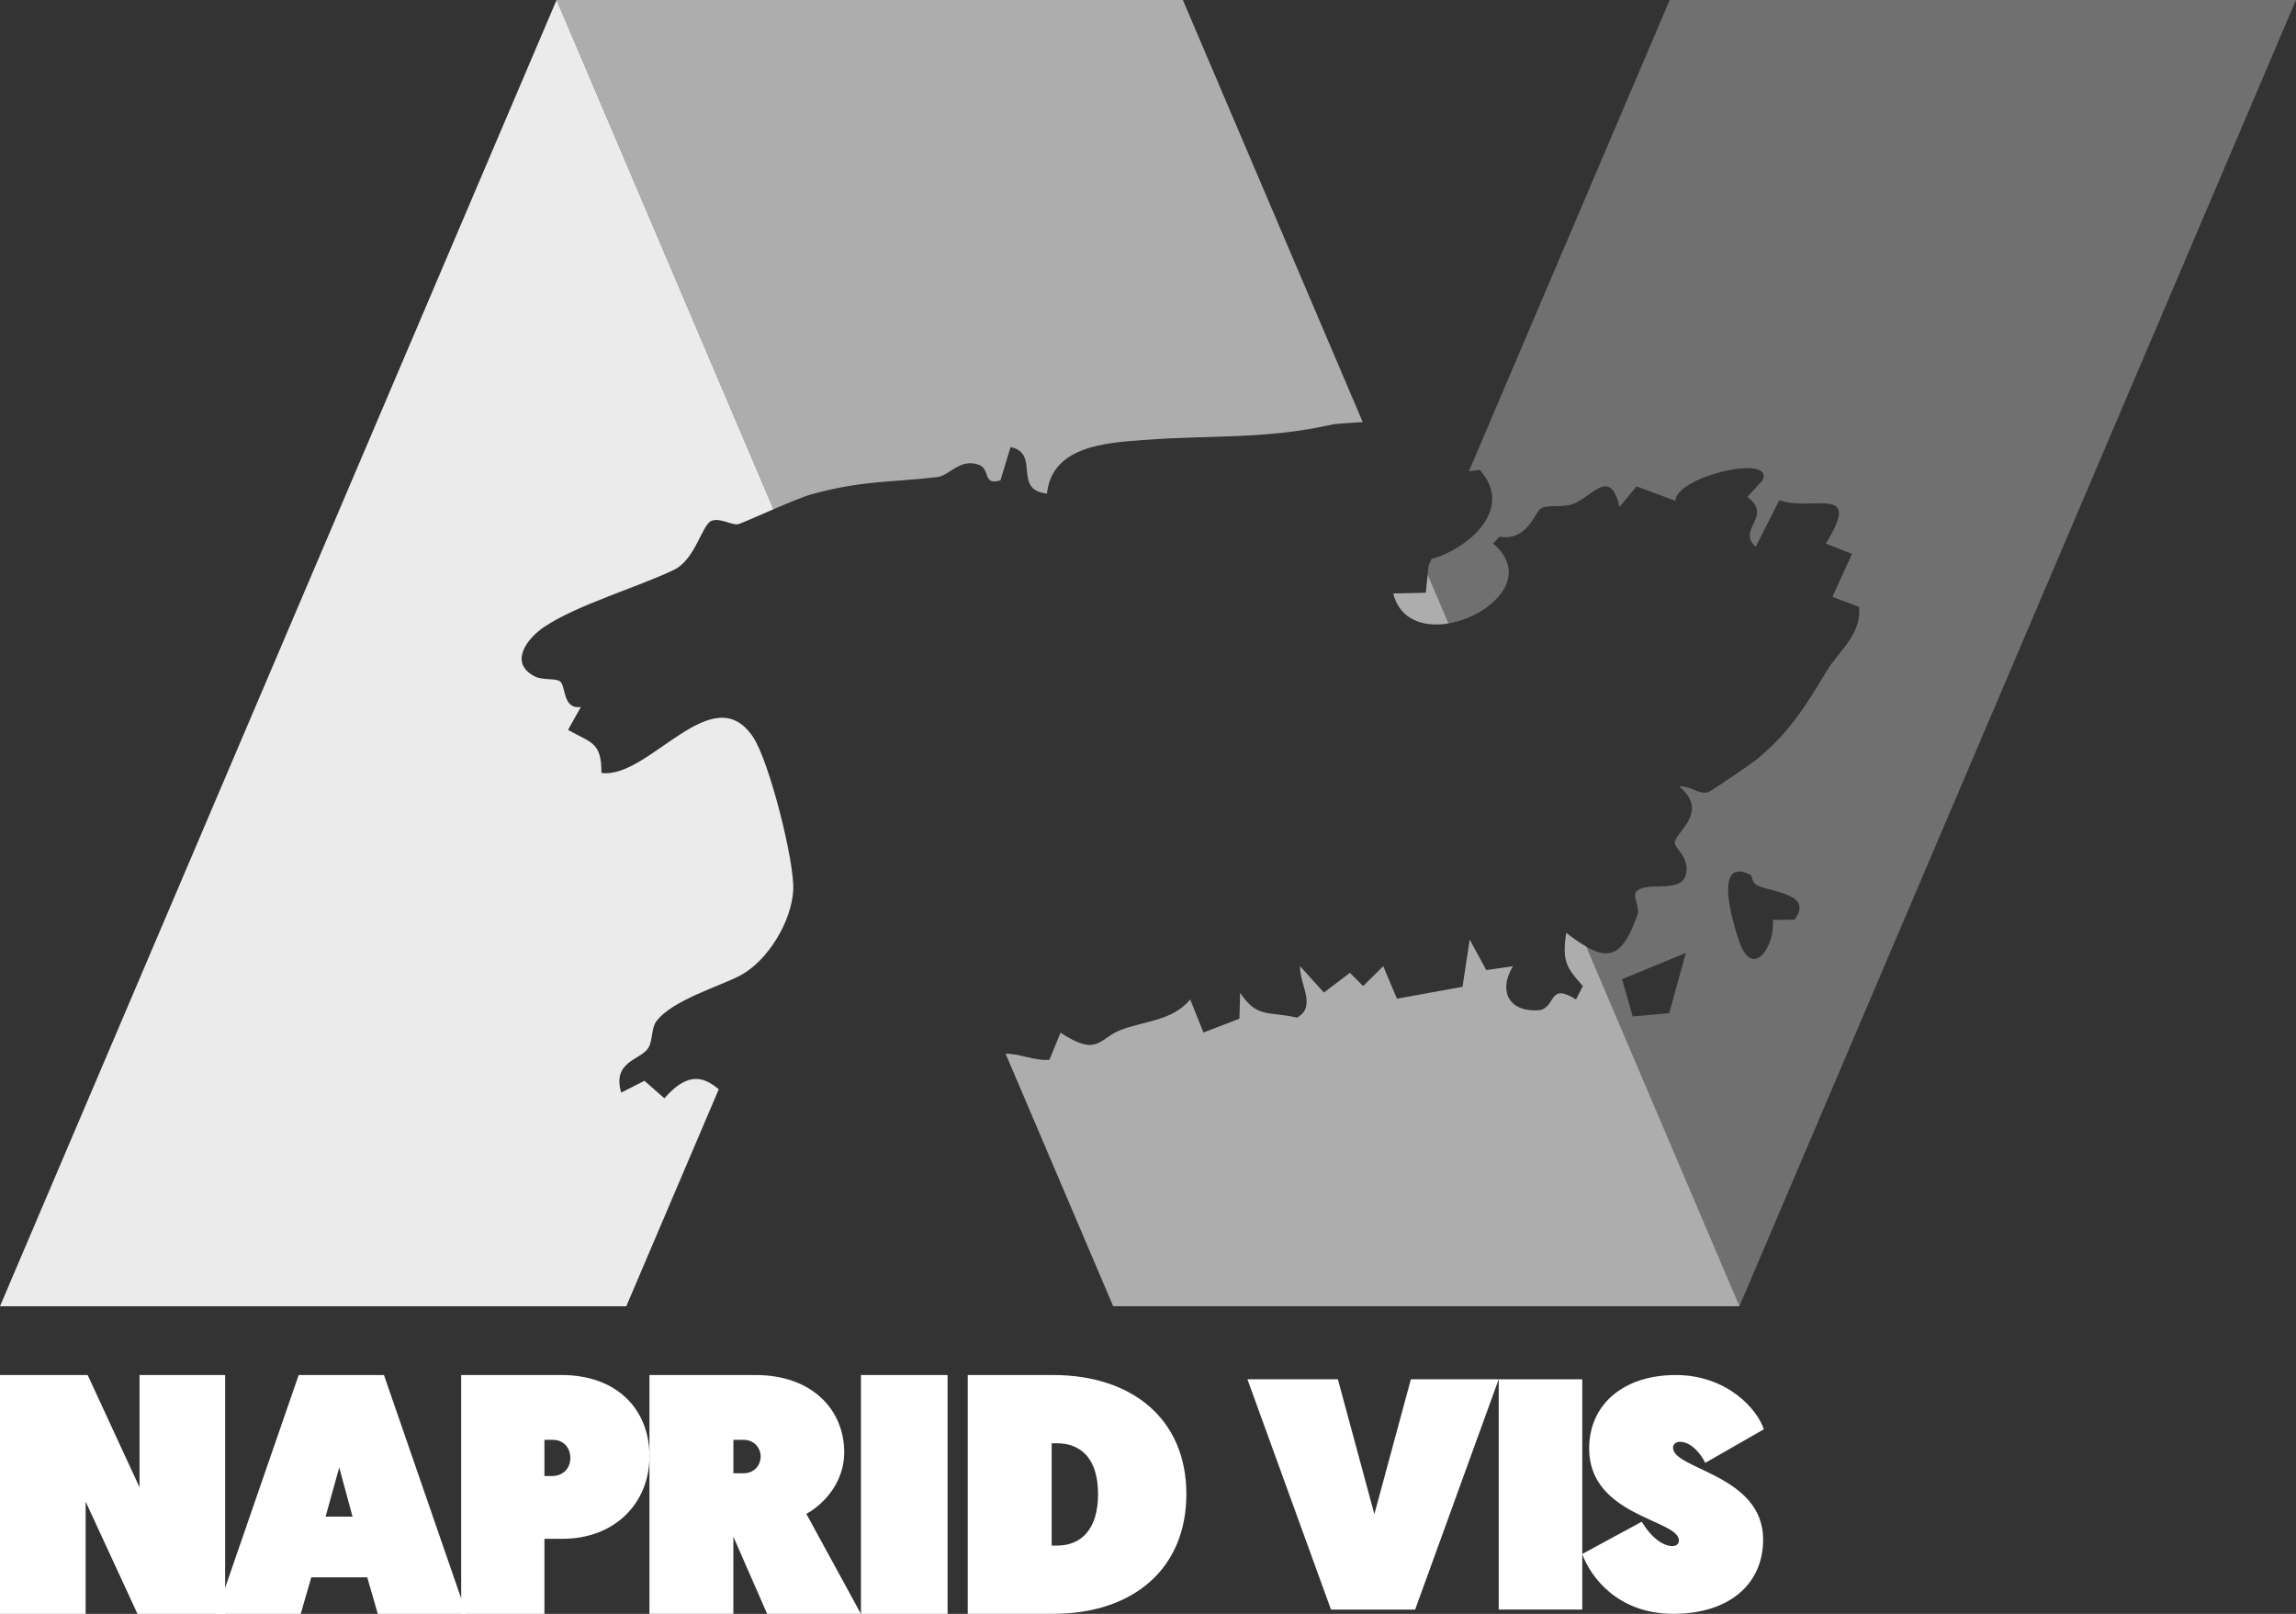 <?xml version="1.0" encoding="UTF-8"?>
<svg id="Layer_2" data-name="Layer 2" xmlns="http://www.w3.org/2000/svg" viewBox="0 0 903.85 635.17">
  <rect x="0" y="0" width="903.85" height="635.17" fill="#333333" stroke="none"/>
  <defs>
    <style>
      .cls-1, .cls-2, .cls-3, .cls-4 {
        fill: #fff;
      }

      .cls-2 {
        opacity: .3;
      }

      .cls-2, .cls-3, .cls-4 {
        fill-rule: evenodd;
      }

      .cls-3 {
        opacity: .6;
      }

      .cls-4 {
        opacity: .9;
      }
    </style>
  </defs>
  <g id="Layer_1-2" data-name="Layer 1">
    <g>
      <g>
        <path class="cls-2" d="M657.3,0l-79.06,185.5,4.26-.55c13.93,15.37-4.64,31.08-18.97,35.06l-1.17,2.74-.35,3.37,8.2,19.25c16.35-2.76,33.11-18.44,17.55-31.46l2.52-2.66c11.21,1.75,13.89-9.7,16.34-11.16,2.68-1.6,8.56-.21,12.63-1.74,7.43-2.79,14.73-14.75,18.28,1.16l6.73-8.08,15.27,5.67c.46-9.74,39.3-18.66,34.32-8.07l-5.97,6.51c10.3,7.79-4.49,12.92,3.3,19.64l9.25-18.28c13.4,4.57,32.89-6.51,18.32,17.03l10.32,4.05-7.73,16.94,10.47,3.9c1.12,10.96-8.11,17.55-12.72,25.27-8.01,13.44-14.91,24.53-27.85,35.03-1.65,1.34-17.83,12.45-18.94,12.71-3.79.89-7.33-2.84-11.24-2.27,12.22,10.13-1.82,18-1.77,22.21.03,2.18,6.36,6.13,4.23,12.85-2.32,7.32-16.45,1.65-19.64,6.73-1,1.6,1.69,5.88.77,8.51-5.29,15.12-10.28,18.39-20.23,12.72l60.32,141.53L903.85,0h-246.55ZM657.11,398.77l-14.37,1.26-4.19-14.64,25.11-10.35-6.56,23.73ZM706.41,361.97l-8.55.07c1.12,10.04-7.77,23.62-13.04,8.88-2.5-7-10.86-34.3,4.46-26.54.37.19.28,3.09,2.68,4.16,6,2.68,22.05,3.38,14.45,13.43Z"/>
        <g>
          <path class="cls-3" d="M570.22,245.37l-8.2-19.25-.74,7.17-12.83.27c2.64,10.56,12.14,13.43,21.78,11.8Z"/>
          <path class="cls-3" d="M616.56,367.16c-1.63,10.97-.08,13.57,6.56,20.92l-2.7,5.27c-10.9-6.79-7.76,2.78-14.17,4.2-11.83,1.14-16.75-7.07-10.67-17.27l-10.49,1.52-6.52-12.01-2.83,18.58-25.8,4.7-5.4-12.8-7.93,7.82-5.19-5.21-10.23,7.76-9.4-10.37c-.34,7.06,6.75,15.79-1.21,20.25-10.97-2.64-15.69.45-22.37-9.79l-.3,10.2-14.15,5.45-5.21-13.02c-6.92,8.39-17.94,8.44-27.29,11.98-8.6,3.26-8.95,10.87-23.76,1.1l-4.39,10.67c-6.25.43-11.35-2.42-17.24-2.4l42.35,99.37h246.54l-60.32-141.53c-2.33-1.33-4.93-3.14-7.87-5.41Z"/>
          <path class="cls-3" d="M319.47,194.54c20.6-5.61,30.77-4.57,49.53-6.78,4.79-.56,8.88-7.54,16.37-4.83,4.55,1.65,1.37,8.31,8.48,6.11l3.98-13.1c11.82,2.49.63,16.91,14.32,18.33,1.98-18.67,22.94-19.97,37.96-21.1,27.21-2.06,47.68-.1,74.65-6.15.81-.18,6.65-.6,11.7-.89L465.65,0h-246.55l85.41,200.42c5.86-2.52,11.97-5.07,14.96-5.88Z"/>
        </g>
        <path class="cls-4" d="M261.54,432.27l-7.84-6.9-9.16,4.65c-3.62-12.36,7.54-12.73,10.64-17.54,1.82-2.82,1.16-7.79,3.19-10.51,6.25-8.38,25.14-13.84,33.04-18.05,11.01-5.87,20.24-21.43,20.86-33.64.56-11.09-9.39-50.43-15.71-60.04-15.96-24.29-41.1,16.52-59.79,13.97.05-12.32-4.2-11.84-13.16-16.94l5.05-9.02c-7.31,1.05-5.77-8.36-8.25-10.11-1.8-1.27-6.74-.35-9.79-1.88-10.36-5.2-3.46-14.82,3.75-19.62,13.2-8.77,36.92-15.59,50.97-22.39,8.54-4.13,11.03-18.12,14.92-19.34,3.49-1.1,7.64,1.79,10.21,1.42.85-.12,7.26-3,14.02-5.91L219.1,0,0,514.1h246.55l36.4-85.4c-5.59-4.61-11.88-7.41-21.4,3.57Z"/>
      </g>
      <g>
        <g>
          <path class="cls-1" d="M523.96,633.48l-32.89-90.63h35.6l14.37,53.08,14.37-53.08h34.57l-32.89,90.63h-33.14Z"/>
          <path class="cls-1" d="M589.99,542.85h32.89v90.63h-32.89v-90.63Z"/>
          <path class="cls-1" d="M625.6,570.04c0-17.48,13.72-28.87,34.05-28.87s32.24,13.59,34.7,21.36l-23.05,13.21c-1.94-4.01-5.83-8.29-9.97-8.29-1.69,0-2.72,1.04-2.72,2.33,0,8.55,35.47,10.62,35.47,36.12,0,17.87-13.72,29.26-35.35,29.26s-32.5-14.24-35.87-23.56l23.44-12.69c3.37,5.7,8.03,9.58,12.04,9.58,1.68,0,2.59-.91,2.59-2.2,0-8.29-35.35-9.45-35.35-36.25Z"/>
        </g>
        <g>
          <path class="cls-1" d="M0,541.17h34.51l20.41,44.18v-44.18h33.71v94h-34.51l-20.41-44.18v44.18H0v-94Z"/>
          <path class="cls-1" d="M122.54,620.8l-4.16,14.37h-33.3l32.5-94h33.57l32.49,94h-34.91l-4.16-14.37h-22.02ZM133.54,577.56l-5.37,19.34h10.61l-5.24-19.34Z"/>
          <path class="cls-1" d="M181.55,541.17h39.48c21.75,0,34.64,13.43,34.64,31.96s-13.69,32.5-34.24,32.5h-7.11v29.54h-32.77v-94ZM217.4,580.92c3.76,0,7.12-2.55,7.12-7.12,0-4.16-2.82-7.12-6.85-7.12h-3.35v14.24h3.08Z"/>
          <path class="cls-1" d="M255.67,541.17h41.76c22.02,0,34.91,13.43,34.91,30.48,0,10.88-6.99,19.74-14.91,24.17l21.48,39.34h-36.92l-13.29-30.35v30.35h-33.04v-94ZM292.74,579.84c4.3,0,6.71-3.35,6.71-6.58s-2.41-6.58-6.71-6.58h-4.03v13.16h4.03Z"/>
          <path class="cls-1" d="M338.92,541.17h34.11v94h-34.11v-94Z"/>
          <path class="cls-1" d="M380.96,541.17h33.57c31.28,0,52.5,17.46,52.5,46.86s-20.95,47.13-52.5,47.13h-33.57v-94ZM414,608.31h2.01c9.8,0,16.25-6.58,16.25-20.27s-6.45-20.01-16.25-20.01h-2.01v40.28Z"/>
        </g>
      </g>
    </g>
  </g>
</svg>